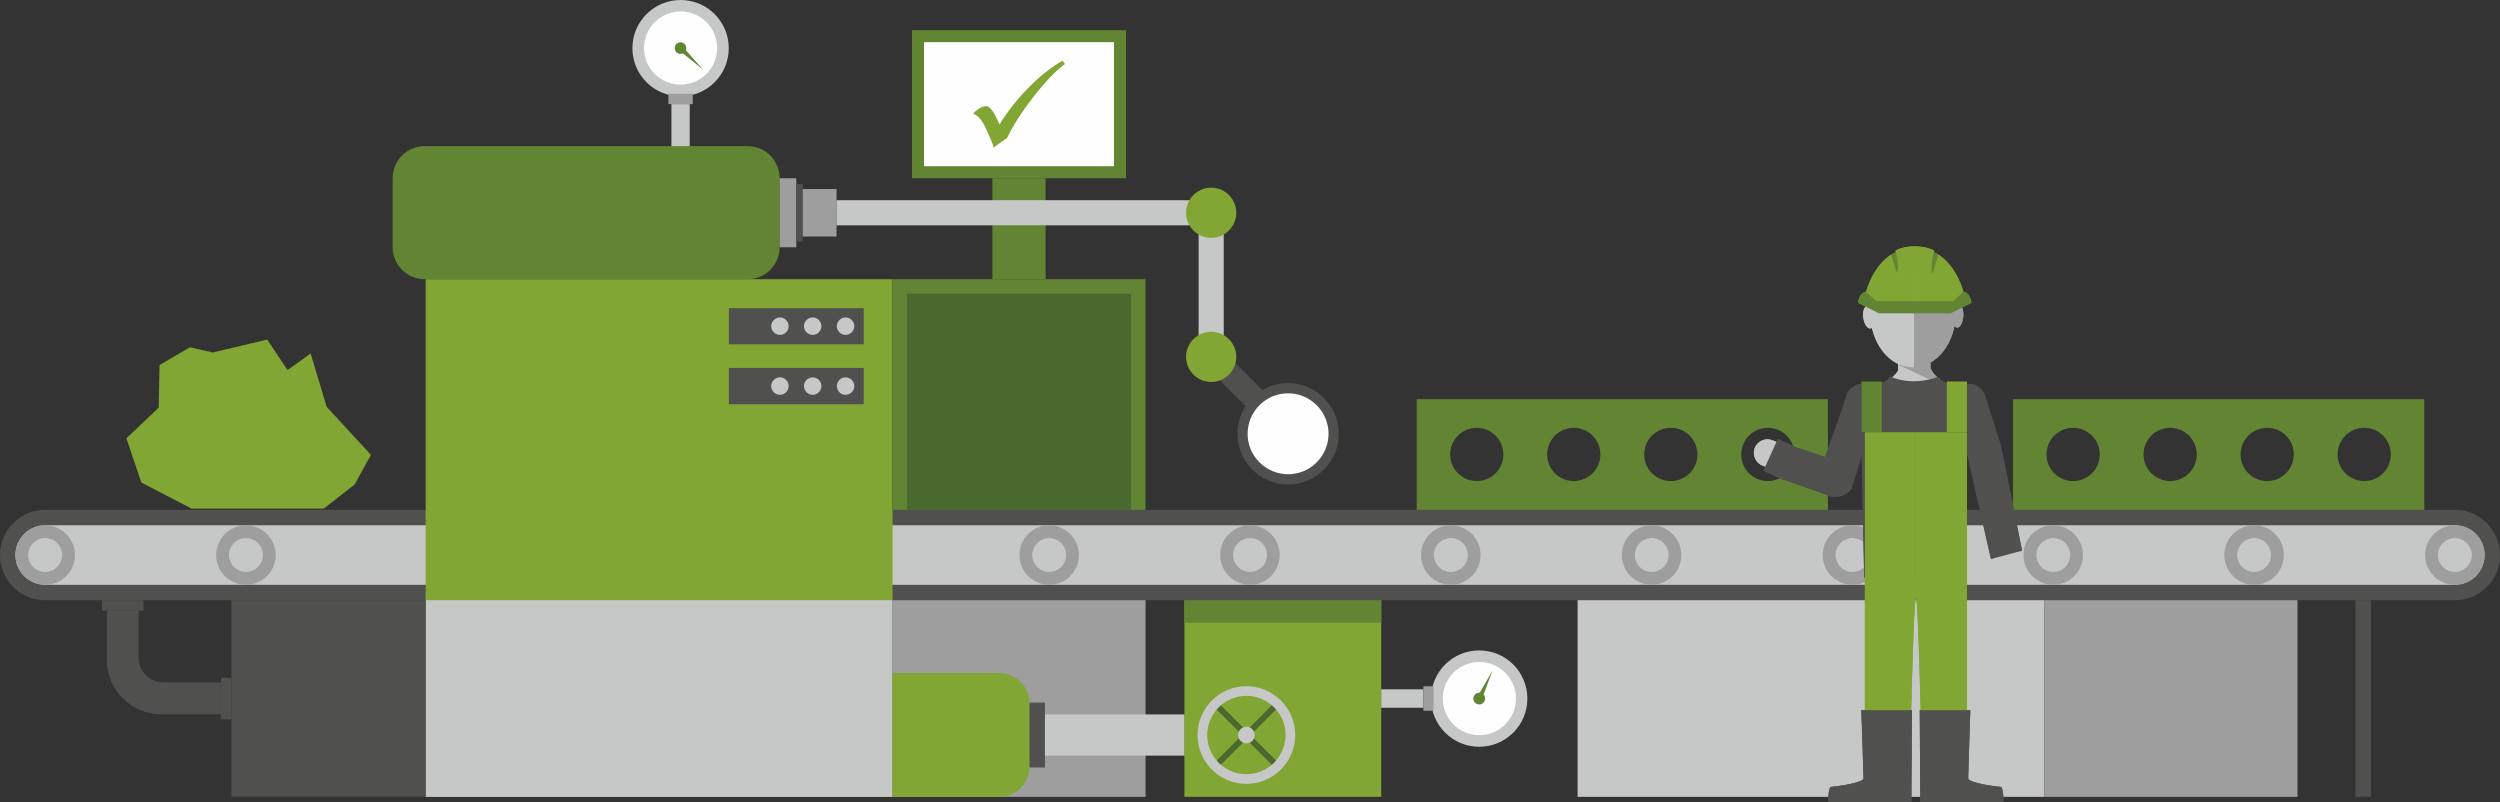 <?xml version="1.0" encoding="UTF-8"?>
<svg id="Layer_2" data-name="Layer 2" xmlns="http://www.w3.org/2000/svg" viewBox="0 0 183.19 58.8">
  <rect x="0" y="0" width="183.19" height="58.8" fill="#333333" stroke="none"/>
  <defs>
    <style>
      .cls-1 {
        fill: #628533;
      }

      .cls-2 {
        fill: #81a633;
      }

      .cls-3 {
        fill: #ce6c26;
      }

      .cls-4 {
        fill: #4a692e;
      }

      .cls-5 {
        fill: #9e9e9f;
      }

      .cls-6 {
        fill: #50504f;
      }

      .cls-7 {
        fill: #c6c7c7;
      }

      .cls-8 {
        fill: #fefefe;
      }
    </style>
  </defs>
  <g id="Layer_1-2" data-name="Layer 1">
    <g id="Layer_1-3" data-name="Layer_1">
      <polygon class="cls-2" points="101.21 43.98 86.79 43.98 86.79 58.39 101.21 58.39 101.21 43.98"/>
      <polygon class="cls-1" points="101.21 42.32 86.79 42.32 86.79 45.63 101.21 45.63 101.21 42.32"/>
      <path class="cls-6" d="m179.88,37.36H3.31c-1.83,0-3.31,1.48-3.31,3.31s1.48,3.31,3.31,3.31h176.57c1.83,0,3.31-1.48,3.31-3.31s-1.48-3.31-3.31-3.31Z"/>
      <path class="cls-7" d="m179.88,38.49H3.31c-1.2,0-2.18.98-2.18,2.18s.97,2.18,2.18,2.18h176.57c1.2,0,2.18-.97,2.18-2.18s-.97-2.18-2.18-2.18Z"/>
      <path class="cls-5" d="m79.06,40.67c0-1.2-.98-2.18-2.18-2.18s-2.18.98-2.18,2.18.97,2.18,2.18,2.18,2.18-.97,2.18-2.18Z"/>
      <path class="cls-7" d="m78.12,40.67c0-.69-.56-1.24-1.24-1.24s-1.24.56-1.24,1.24.56,1.24,1.24,1.24,1.24-.56,1.24-1.24Z"/>
      <path class="cls-5" d="m93.77,40.67c0-1.2-.98-2.18-2.18-2.18s-2.18.98-2.18,2.18.97,2.18,2.18,2.18,2.18-.97,2.18-2.18Z"/>
      <path class="cls-7" d="m92.84,40.67c0-.69-.56-1.24-1.24-1.24s-1.24.56-1.24,1.24.56,1.24,1.24,1.24,1.24-.56,1.24-1.24Z"/>
      <path class="cls-5" d="m108.49,40.67c0-1.2-.98-2.18-2.18-2.18s-2.18.98-2.18,2.18.97,2.18,2.18,2.18,2.18-.97,2.18-2.18Z"/>
      <path class="cls-7" d="m107.55,40.67c0-.69-.56-1.24-1.24-1.24s-1.24.56-1.24,1.24.56,1.24,1.24,1.24,1.24-.56,1.24-1.24Z"/>
      <path class="cls-5" d="m152.63,40.67c0-1.2-.97-2.18-2.18-2.18s-2.18.98-2.18,2.18.97,2.18,2.18,2.18,2.18-.97,2.18-2.18Z"/>
      <path class="cls-7" d="m151.7,40.67c0-.69-.56-1.24-1.24-1.24s-1.24.56-1.24,1.24.56,1.24,1.24,1.24,1.24-.56,1.24-1.24Z"/>
      <path class="cls-5" d="m167.35,40.67c0-1.2-.97-2.18-2.18-2.18s-2.18.98-2.18,2.18.97,2.18,2.18,2.18,2.18-.97,2.18-2.18Z"/>
      <path class="cls-7" d="m166.41,40.67c0-.69-.56-1.24-1.24-1.24s-1.24.56-1.24,1.24.56,1.24,1.24,1.24,1.24-.56,1.24-1.24Z"/>
      <path class="cls-5" d="m5.49,40.67c0-1.2-.98-2.18-2.18-2.18s-2.18.98-2.18,2.18.97,2.18,2.18,2.18,2.18-.97,2.18-2.18Z"/>
      <path class="cls-7" d="m4.55,40.67c0-.69-.56-1.24-1.24-1.24s-1.24.56-1.24,1.24.56,1.24,1.24,1.24,1.24-.56,1.24-1.24Z"/>
      <path class="cls-5" d="m20.2,40.67c0-1.2-.98-2.18-2.18-2.18s-2.18.98-2.18,2.18.97,2.18,2.18,2.18,2.18-.97,2.18-2.18Z"/>
      <path class="cls-7" d="m19.26,40.67c0-.69-.56-1.24-1.24-1.24s-1.24.56-1.24,1.24.56,1.24,1.24,1.24,1.24-.56,1.24-1.24Z"/>
      <path class="cls-5" d="m182.06,40.67c0-1.2-.97-2.18-2.18-2.18s-2.18.98-2.18,2.18.97,2.18,2.18,2.18,2.18-.97,2.18-2.18Z"/>
      <path class="cls-7" d="m181.12,40.67c0-.69-.56-1.24-1.24-1.24s-1.24.56-1.24,1.24.56,1.24,1.24,1.24,1.24-.56,1.24-1.24Z"/>
      <polygon class="cls-2" points="65.4 20.46 31.19 20.46 31.19 58.39 65.4 58.39 65.4 20.46"/>
      <polygon class="cls-7" points="65.4 43.98 31.19 43.98 31.19 58.39 65.4 58.39 65.4 43.98"/>
      <polygon class="cls-6" points="31.19 43.98 16.96 43.98 16.96 58.39 31.19 58.39 31.19 43.98"/>
      <path class="cls-1" d="m54.78,20.46h-23.66c-1.3,0-2.35-1.05-2.35-2.35v-5.05c0-1.3,1.05-2.35,2.35-2.35h23.66c1.3,0,2.35,1.05,2.35,2.35v5.05c0,1.3-1.05,2.35-2.35,2.35Z"/>
      <polygon class="cls-5" points="83.94 43.98 65.4 43.98 65.4 58.39 83.94 58.39 83.94 43.98"/>
      <polygon class="cls-1" points="83.94 20.46 65.4 20.46 65.4 37.36 83.94 37.36 83.94 20.46"/>
      <polygon class="cls-4" points="82.88 21.52 66.46 21.52 66.46 37.36 82.88 37.36 82.88 21.52"/>
      <path class="cls-2" d="m73.2,58.39h-7.8v-9.07h7.8c1.24,0,2.25,1,2.25,2.25v4.58c0,1.24-1,2.25-2.25,2.25h0Z"/>
      <polygon class="cls-6" points="75.44 56.24 76.57 56.24 76.57 51.48 75.44 51.48 75.44 56.24"/>
      <polygon class="cls-7" points="86.79 52.35 76.57 52.35 76.57 55.37 86.79 55.37 86.79 52.35"/>
      <polygon class="cls-6" points="10.52 43.98 7.47 43.98 7.47 44.75 10.52 44.75 10.52 43.98"/>
      <polygon class="cls-6" points="16.19 49.66 16.19 52.71 16.96 52.71 16.96 49.66 16.19 49.66"/>
      <path class="cls-6" d="m10.16,48.19v-3.45h-2.33v3.61c0,2.2,1.79,3.99,3.99,3.99h4.36v-2.33h-4.2c-1.01,0-1.83-.82-1.83-1.83Z"/>
      <polygon class="cls-1" points="76.62 13.06 72.72 13.06 72.72 20.46 76.62 20.46 76.62 13.06"/>
      <polygon class="cls-1" points="82.51 13.06 66.83 13.06 66.83 2.21 82.51 2.21 82.51 13.06"/>
      <polygon class="cls-5" points="58.35 18.12 57.13 18.12 57.13 13.06 58.35 13.06 58.35 18.12"/>
      <polygon class="cls-6" points="58.82 13.49 58.35 13.49 58.35 17.69 58.82 17.69 58.82 13.49"/>
      <polygon class="cls-5" points="58.82 17.33 61.3 17.33 61.3 13.85 58.82 13.85 58.82 17.33"/>
      <polygon class="cls-7" points="61.3 16.51 88.75 16.51 88.75 14.67 61.3 14.67 61.3 16.51"/>
      <polygon class="cls-7" points="87.83 15.59 87.83 26.06 89.67 26.06 89.67 15.59 87.83 15.59"/>
      <polygon class="cls-4" points="93.75 55.98 93.44 56.29 88.9 51.74 89.21 51.43 93.75 55.98"/>
      <polygon class="cls-4" points="89.21 56.29 88.9 55.98 93.44 51.43 93.75 51.74 89.21 56.29"/>
      <path class="cls-7" d="m91.76,53.43c.24.24.24.62,0,.86s-.62.24-.86,0-.24-.62,0-.86.62-.24.86,0Z"/>
      <path class="cls-7" d="m93.86,51.33c.7.7,1.05,1.62,1.05,2.53s-.35,1.83-1.05,2.53c-.7.7-1.62,1.05-2.53,1.05s-1.83-.35-2.53-1.05c-.7-.7-1.05-1.62-1.05-2.53s.35-1.83,1.05-2.53c.7-.7,1.62-1.05,2.53-1.05s1.83.35,2.53,1.05l-.25.25.25-.25h0Zm.34,2.53c0-.74-.28-1.47-.84-2.03-.56-.56-1.3-.84-2.03-.84s-1.47.28-2.03.84c-.56.56-.84,1.3-.84,2.03s.28,1.47.84,2.03c.56.56,1.3.84,2.03.84s1.47-.28,2.03-.84.84-1.3.84-2.03h0Z"/>
      <path class="cls-2" d="m90.05,14.29c.72.72.72,1.88,0,2.6-.72.72-1.88.72-2.6,0-.72-.72-.72-1.88,0-2.6.72-.72,1.88-.72,2.6,0Z"/>
      <path class="cls-8" d="m97.48,31.78c0,1.71-1.39,3.1-3.1,3.1s-3.1-1.39-3.1-3.1,1.39-3.1,3.1-3.1,3.1,1.39,3.1,3.1Z"/>
      <path class="cls-6" d="m91.76,29.16c1.45-1.45,3.8-1.45,5.25,0,1.45,1.45,1.45,3.8,0,5.25-1.45,1.45-3.8,1.45-5.25,0-1.45-1.45-1.45-3.8,0-5.25Zm4.72,4.72h0c1.16-1.16,1.16-3.04,0-4.19-1.16-1.16-3.04-1.16-4.19,0-1.16,1.16-1.16,3.04,0,4.19,1.16,1.16,3.04,1.16,4.19,0Z"/>
      <path class="cls-6" d="m91.48,29.96l-2.68-2.68c-.33-.33-.33-.87,0-1.2s.87-.33,1.2,0l2.68,2.68-1.2,1.2Z"/>
      <path class="cls-2" d="m90.05,27.45c-.72.72-1.88.72-2.6,0-.72-.72-.72-1.88,0-2.6.72-.72,1.88-.72,2.6,0,.72.72.72,1.88,0,2.6Z"/>
      <polygon class="cls-8" points="81.63 12.18 67.71 12.18 67.71 3.09 81.63 3.09 81.63 12.18"/>
      <path class="cls-7" d="m111.92,51.19c0,1.95-1.58,3.53-3.53,3.53s-3.53-1.58-3.53-3.53,1.58-3.53,3.53-3.53,3.53,1.58,3.53,3.53Z"/>
      <polygon class="cls-7" points="104.3 50.51 101.21 50.51 101.21 51.86 104.3 51.86 104.3 50.51"/>
      <polygon class="cls-5" points="104.3 52.08 105.05 52.08 105.05 50.29 104.3 50.29 104.3 52.08"/>
      <path class="cls-8" d="m111.08,51.19c0,1.48-1.2,2.68-2.68,2.68s-2.68-1.2-2.68-2.68,1.2-2.68,2.68-2.68,2.68,1.2,2.68,2.68Z"/>
      <path class="cls-1" d="m108.82,51.19c0,.24-.19.43-.43.43s-.43-.19-.43-.43.19-.43.43-.43.43.19.43.43Z"/>
      <polygon class="cls-1" points="109.37 49.13 108.23 51.1 108.57 51.27 109.37 49.13"/>
      <path class="cls-7" d="m49.87,0c1.95,0,3.53,1.58,3.53,3.53s-1.58,3.53-3.53,3.53-3.53-1.58-3.53-3.53,1.58-3.53,3.53-3.53Z"/>
      <polygon class="cls-7" points="49.2 7.63 49.2 10.71 50.54 10.71 50.54 7.63 49.2 7.63"/>
      <polygon class="cls-5" points="50.76 7.63 50.76 6.87 48.98 6.87 48.98 7.63 50.76 7.63"/>
      <path class="cls-8" d="m49.87.84c1.48,0,2.68,1.2,2.68,2.68s-1.2,2.68-2.68,2.68-2.68-1.2-2.68-2.68,1.2-2.68,2.68-2.68Z"/>
      <path class="cls-1" d="m49.73,3.93c-.22-.07-.34-.32-.27-.54.07-.22.32-.34.54-.27s.34.32.27.54-.32.34-.54.27Z"/>
      <polygon class="cls-1" points="51.51 5.1 50 3.39 49.74 3.66 51.51 5.1"/>
      <path class="cls-2" d="m77.86,4.45l.17.24c-.69.52-1.46,1.32-2.3,2.4s-1.49,2.09-1.94,3.03l-.36.24c-.3.21-.5.36-.61.46-.04-.15-.13-.4-.28-.75l-.14-.31c-.19-.45-.37-.79-.54-1-.17-.22-.35-.36-.56-.43.35-.37.67-.55.96-.55.25,0,.52.34.83,1.01l.15.34c.55-.92,1.25-1.81,2.1-2.68.85-.87,1.69-1.53,2.51-2h0Z"/>
      <polygon class="cls-6" points="53.41 22.58 63.29 22.58 63.29 25.23 53.41 25.23 53.41 22.58"/>
      <path class="cls-7" d="m57.79,23.9c0-.35-.29-.64-.64-.64s-.64.29-.64.64.29.64.64.64.64-.29.64-.64Z"/>
      <path class="cls-7" d="m60.19,23.9c0-.35-.29-.64-.64-.64s-.64.29-.64.64.29.64.64.64.64-.29.64-.64Z"/>
      <path class="cls-7" d="m62.6,23.9c0-.35-.29-.64-.64-.64s-.64.29-.64.64.29.64.64.64.64-.29.64-.64Z"/>
      <polygon class="cls-6" points="53.41 26.96 63.29 26.96 63.29 29.62 53.41 29.62 53.41 26.96"/>
      <path class="cls-7" d="m57.79,28.29c0-.35-.29-.64-.64-.64s-.64.29-.64.64.29.64.64.64.64-.29.64-.64Z"/>
      <path class="cls-7" d="m60.19,28.29c0-.35-.29-.64-.64-.64s-.64.29-.64.64.29.64.64.64.64-.29.64-.64Z"/>
      <path class="cls-7" d="m62.6,28.29c0-.35-.29-.64-.64-.64s-.64.29-.64.64.29.64.64.64.64-.29.64-.64Z"/>
      <polygon class="cls-7" points="149.81 43.98 115.6 43.98 115.6 58.39 149.81 58.39 149.81 43.98"/>
      <polygon class="cls-5" points="168.35 43.98 149.81 43.98 149.81 58.39 168.35 58.39 168.35 43.98"/>
      <path class="cls-1" d="m103.81,29.25h30.13v8.11h-30.13s0-8.11,0-8.11Zm13.46,4.05c0-1.08-.87-1.95-1.95-1.95s-1.95.87-1.95,1.95.87,1.95,1.95,1.95,1.95-.87,1.95-1.95Zm7.11,0c0-1.08-.87-1.95-1.95-1.95s-1.95.87-1.95,1.95.87,1.95,1.95,1.95,1.95-.87,1.95-1.95Zm7.11,0c0-1.08-.87-1.95-1.95-1.95s-1.95.87-1.95,1.95.87,1.95,1.95,1.95,1.95-.87,1.95-1.95Zm-21.33,0c0-1.08-.87-1.95-1.95-1.95s-1.95.87-1.95,1.95.87,1.95,1.95,1.95,1.95-.87,1.95-1.95Z"/>
      <polygon class="cls-6" points="172.6 43.98 172.6 58.39 173.73 58.39 173.73 43.98 172.6 43.98"/>
      <path class="cls-5" d="m123.2,40.67c0-1.2-.97-2.18-2.18-2.18s-2.18.98-2.18,2.18.98,2.18,2.18,2.18,2.18-.97,2.18-2.18Z"/>
      <path class="cls-7" d="m122.27,40.67c0-.69-.56-1.24-1.24-1.24s-1.24.56-1.24,1.24.56,1.24,1.24,1.24,1.24-.56,1.24-1.24Z"/>
      <path class="cls-5" d="m137.92,40.67c0-1.2-.97-2.18-2.18-2.18s-2.18.98-2.18,2.18.97,2.18,2.18,2.18,2.18-.97,2.18-2.18Z"/>
      <path class="cls-7" d="m136.98,40.67c0-.69-.56-1.24-1.24-1.24s-1.24.56-1.24,1.24.56,1.24,1.24,1.24,1.24-.56,1.24-1.24Z"/>
      <path class="cls-1" d="m147.51,29.25h30.13v8.11h-30.13v-8.11Zm13.46,4.05c0-1.08-.87-1.95-1.95-1.95s-1.95.87-1.95,1.95.87,1.95,1.95,1.95,1.95-.87,1.95-1.95Zm7.11,0c0-1.08-.87-1.95-1.95-1.95s-1.95.87-1.95,1.95.87,1.95,1.95,1.95,1.95-.87,1.95-1.95Zm7.11,0c0-1.08-.87-1.95-1.95-1.95s-1.95.87-1.95,1.95.87,1.95,1.95,1.95,1.95-.87,1.95-1.95Zm-21.33,0c0-1.08-.87-1.95-1.95-1.95s-1.95.87-1.95,1.95.87,1.95,1.95,1.95,1.95-.87,1.95-1.95Z"/>
      <polygon class="cls-2" points="23.94 29.81 22.76 25.9 21.07 27.12 19.58 24.88 15.59 25.83 13.91 25.45 11.69 26.75 11.63 29.87 9.26 32.12 10.36 35.36 14.04 37.27 18.26 37.27 23.72 37.27 25.98 35.51 27.18 33.33 23.94 29.81"/>
      <path class="cls-7" d="m139.09,27.17v-.75h.03l3.04,1.75c-.2.22-.43.4-.7.53v.52h0v.04h-2.26v-.04h-.11v-.57c-.32-.19-.6-.44-.82-.75.34-.16.62-.42.82-.74h0Z"/>
      <path class="cls-5" d="m141.46,26v.98h0c.15.33.38.6.67.8l.1.29s-.06.07-.09.1l-3.03-1.44,2.34-.74h0Z"/>
      <path class="cls-5" d="m143.31,22.93c0,2.17-1.37,3.94-3.06,3.99v-7.19c1.67.05,3.06,1.06,3.06,3.2Z"/>
      <path class="cls-7" d="m140.11,19.73s.1,0,.14,0v7.19s-.05,0-.07,0c-1.73,0-3.13-1.79-3.13-3.99s1.33-3.2,3.06-3.2h0Z"/>
      <path class="cls-7" d="m137.36,23.18c.07.46-.06.86-.29.89-.23.03-.47-.31-.53-.77-.07-.46.06-.86.29-.89.23-.03.47.31.53.77h0Z"/>
      <path class="cls-5" d="m143.1,23.15c-.04.45.09.84.3.86.21.02.41-.33.46-.79s-.09-.84-.3-.86c-.21-.02-.41.33-.46.79Z"/>
      <path class="cls-1" d="m141.63,18.42c.11.05.31.17.41.24l-.48,1.54c-.07-.84-.03-1.46.07-1.77h0Z"/>
      <path class="cls-1" d="m138.96,18.46c-.11.05-.29.14-.39.2l.48,1.54c.07-.84.02-1.43-.08-1.74Z"/>
      <path class="cls-2" d="m141.72,18.35c-.1.31-.22,1.01-.16,1.85l.48-1.54c1.41.91,1.85,2.8,1.85,2.8l-1.17.98-2.42-.21v-4.18c.55,0,1.02.11,1.42.3h0Z"/>
      <path class="cls-1" d="m144.46,22.19l-1.53.77h-2.68v-.89h2.85l.79-.69s.48.02.57.82h0Z"/>
      <path class="cls-2" d="m138.89,18.35c.1.31.22,1.01.16,1.85l-.48-1.54c-1.41.91-1.85,2.8-1.85,2.8l1.17.98,2.42-.21v-4.18c-.55,0-1.02.11-1.42.3h0Z"/>
      <path class="cls-1" d="m136.15,22.19l1.53.77h2.68v-.89h-2.85l-.79-.69s-.48.02-.57.82Z"/>
      <path class="cls-7" d="m148.14,40.99c.12.54-.22,1.07-.76,1.19-.1.02-.19.03-.29.02-.43-.03-.81-.34-.9-.78l-1.8-7.39,1.95-1.14,1.79,8.1h0Z"/>
      <path class="cls-7" d="m129.87,32.26l5.89,2.35-1.27,1.58-5.33-2.07c-.42-.16-.67-.58-.64-1.01,0-.09.03-.19.06-.28.2-.51.78-.77,1.29-.57h0Z"/>
      <path class="cls-6" d="m130.26,32.16l1.37.62,2.11.71,1.2-3.37h0s.42-1.31.42-1.31c0,0,.29-.52.81-.65l.14-.03c.08-.01.16-.01.24,0l.97-.02c.19,0,.38-.05.55-.11l.37-.22-.04-.06.15-.11c1.73.74,3.49,0,3.49,0l.09.14-.02.04.24.15c.23.12.5.19.77.2h1.1,0c.44-.08.95.26,1.18.69,0,0,0,0,0,.01l.13.4,1.11,3.5,1.53,7.61-2.28.61-1.86-8.22-.11,9.51-3.65.03-3.67.03-.18-8.97-.32,1.08-.45,1.42c-.26.33-.71.64-1.45.56l-.72-.28-2.79-.97h-.03s-1.44-.66-1.44-.66l1.04-2.31h0Z"/>
      <polygon class="cls-2" points="142.66 27.97 144.13 27.97 144.13 31.66 142.66 31.66 142.66 27.97"/>
      <polygon class="cls-1" points="136.42 27.97 137.89 27.97 137.89 31.66 136.42 31.66 136.42 27.97"/>
      <path class="cls-3" d="m139.74,43.66l.03.08-.08-.03v-.03s.04-.02.05-.03Z"/>
      <path class="cls-2" d="m140.39,42.52h0v-10.85h3.74v10.88h0v13.96c0,.91-.73,1.64-1.64,1.64s-1.64-.73-1.64-1.64c0,0-.28-12.71-.46-12.7v-1.29h0Z"/>
      <path class="cls-6" d="m144.23,57.04c0,.33,2.08.61,2.34.61.17,0,.22.49.23.83,0,.18,0,.32,0,.32h-6.09v-.32s-.04-6.44-.04-6.44h3.71s-.16,4.67-.16,5.01h0Z"/>
      <path class="cls-2" d="m140.39,42.52h0v-10.85h-3.74v10.88h0v13.96c0,.91.73,1.64,1.64,1.64s1.64-.73,1.64-1.64c0,0,.28-12.71.46-12.7v-1.29h0Z"/>
      <path class="cls-6" d="m136.54,57.04c0,.33-2.08.61-2.34.61-.17,0-.22.49-.23.83,0,.18,0,.32,0,.32h6.09v-.32s.04-6.44.04-6.44h-3.71s.16,4.67.16,5.01h0Z"/>
      <path class="cls-7" d="m139.09,27.17v-.75h.03l3.04,1.75c-.2.22-.43.4-.7.53v.52h0v.04h-2.26v-.04h-.11v-.57c-.32-.19-.6-.44-.82-.75.34-.16.62-.42.82-.74h0Z"/>
      <path class="cls-5" d="m141.46,26v.98h0c.15.33.38.6.67.8l.1.29s-.06.07-.09.1l-3.03-1.44,2.34-.74h0Z"/>
      <path class="cls-5" d="m143.31,22.93c0,2.17-1.37,3.94-3.06,3.99v-7.19c1.67.05,3.06,1.06,3.06,3.2Z"/>
      <path class="cls-7" d="m140.11,19.73s.1,0,.14,0v7.19s-.05,0-.07,0c-1.73,0-3.13-1.79-3.13-3.99s1.33-3.2,3.06-3.2h0Z"/>
      <path class="cls-7" d="m137.36,23.18c.07.46-.06.86-.29.89-.23.03-.47-.31-.53-.77-.07-.46.06-.86.29-.89.23-.03.47.31.53.77h0Z"/>
      <path class="cls-5" d="m143.1,23.15c-.04.45.09.84.3.86.21.02.41-.33.46-.79s-.09-.84-.3-.86c-.21-.02-.41.33-.46.79Z"/>
      <path class="cls-1" d="m141.63,18.42c.11.05.31.17.41.24l-.48,1.54c-.07-.84-.03-1.46.07-1.77h0Z"/>
      <path class="cls-1" d="m138.96,18.46c-.11.05-.29.14-.39.2l.48,1.54c.07-.84.02-1.43-.08-1.74Z"/>
      <path class="cls-2" d="m141.72,18.35c-.1.31-.22,1.01-.16,1.85l.48-1.54c1.41.91,1.85,2.8,1.85,2.8l-1.17.98-2.42-.21v-4.18c.55,0,1.02.11,1.42.3h0Z"/>
      <path class="cls-1" d="m144.46,22.19l-1.53.77h-2.68v-.89h2.85l.79-.69s.48.02.57.82h0Z"/>
      <path class="cls-2" d="m138.89,18.35c.1.31.22,1.01.16,1.85l-.48-1.54c-1.41.91-1.85,2.8-1.85,2.8l1.17.98,2.42-.21v-4.18c-.55,0-1.02.11-1.42.3h0Z"/>
      <path class="cls-1" d="m136.15,22.19l1.53.77h2.68v-.89h-2.85l-.79-.69s-.48.02-.57.82Z"/>
      <path class="cls-7" d="m148.14,40.99c.12.54-.22,1.07-.76,1.19-.1.02-.19.03-.29.02-.43-.03-.81-.34-.9-.78l-1.8-7.39,1.95-1.14,1.79,8.1h0Z"/>
      <path class="cls-7" d="m129.87,32.26l5.89,2.35-1.27,1.58-5.33-2.07c-.42-.16-.67-.58-.64-1.01,0-.09.03-.19.06-.28.2-.51.78-.77,1.29-.57h0Z"/>
      <path class="cls-6" d="m130.26,32.16l1.37.62,2.11.71,1.2-3.37h0s.42-1.31.42-1.31c0,0,.29-.52.81-.65l.14-.03c.08-.01.16-.01.24,0l.97-.02c.19,0,.38-.05.55-.11l.37-.22-.04-.06.15-.11c1.73.74,3.49,0,3.49,0l.09.14-.02.04.24.15c.23.12.5.19.77.2h1.1,0c.44-.08.95.26,1.18.69,0,0,0,0,0,.01l.13.4,1.11,3.5,1.53,7.61-2.28.61-1.86-8.22-.11,9.51-3.65.03-3.67.03-.18-8.97-.32,1.08-.45,1.42c-.26.33-.71.64-1.45.56l-.72-.28-2.79-.97h-.03s-1.44-.66-1.44-.66l1.04-2.31h0Z"/>
      <polygon class="cls-2" points="142.66 27.97 144.13 27.97 144.13 31.66 142.66 31.66 142.66 27.97"/>
      <polygon class="cls-1" points="136.42 27.97 137.89 27.97 137.89 31.66 136.42 31.66 136.42 27.97"/>
      <path class="cls-3" d="m139.74,43.66l.03.08-.08-.03v-.03s.04-.02.05-.03Z"/>
      <path class="cls-2" d="m140.39,42.52h0v-10.85h3.74v10.88h0v13.96c0,.91-.73,1.64-1.64,1.64s-1.64-.73-1.64-1.64c0,0-.28-12.71-.46-12.7v-1.29h0Z"/>
      <path class="cls-6" d="m144.23,57.04c0,.33,2.08.61,2.34.61.17,0,.22.49.23.83,0,.18,0,.32,0,.32h-6.09v-.32s-.04-6.44-.04-6.44h3.71s-.16,4.67-.16,5.01h0Z"/>
      <path class="cls-2" d="m140.39,42.52h0v-10.85h-3.74v10.88h0v13.96c0,.91.73,1.64,1.64,1.64s1.64-.73,1.64-1.64c0,0,.28-12.71.46-12.7v-1.29h0Z"/>
      <path class="cls-6" d="m136.54,57.04c0,.33-2.08.61-2.34.61-.17,0-.22.49-.23.83,0,.18,0,.32,0,.32h6.09v-.32s.04-6.44.04-6.44h-3.71s.16,4.67.16,5.01h0Z"/>
    </g>
  </g>
</svg>